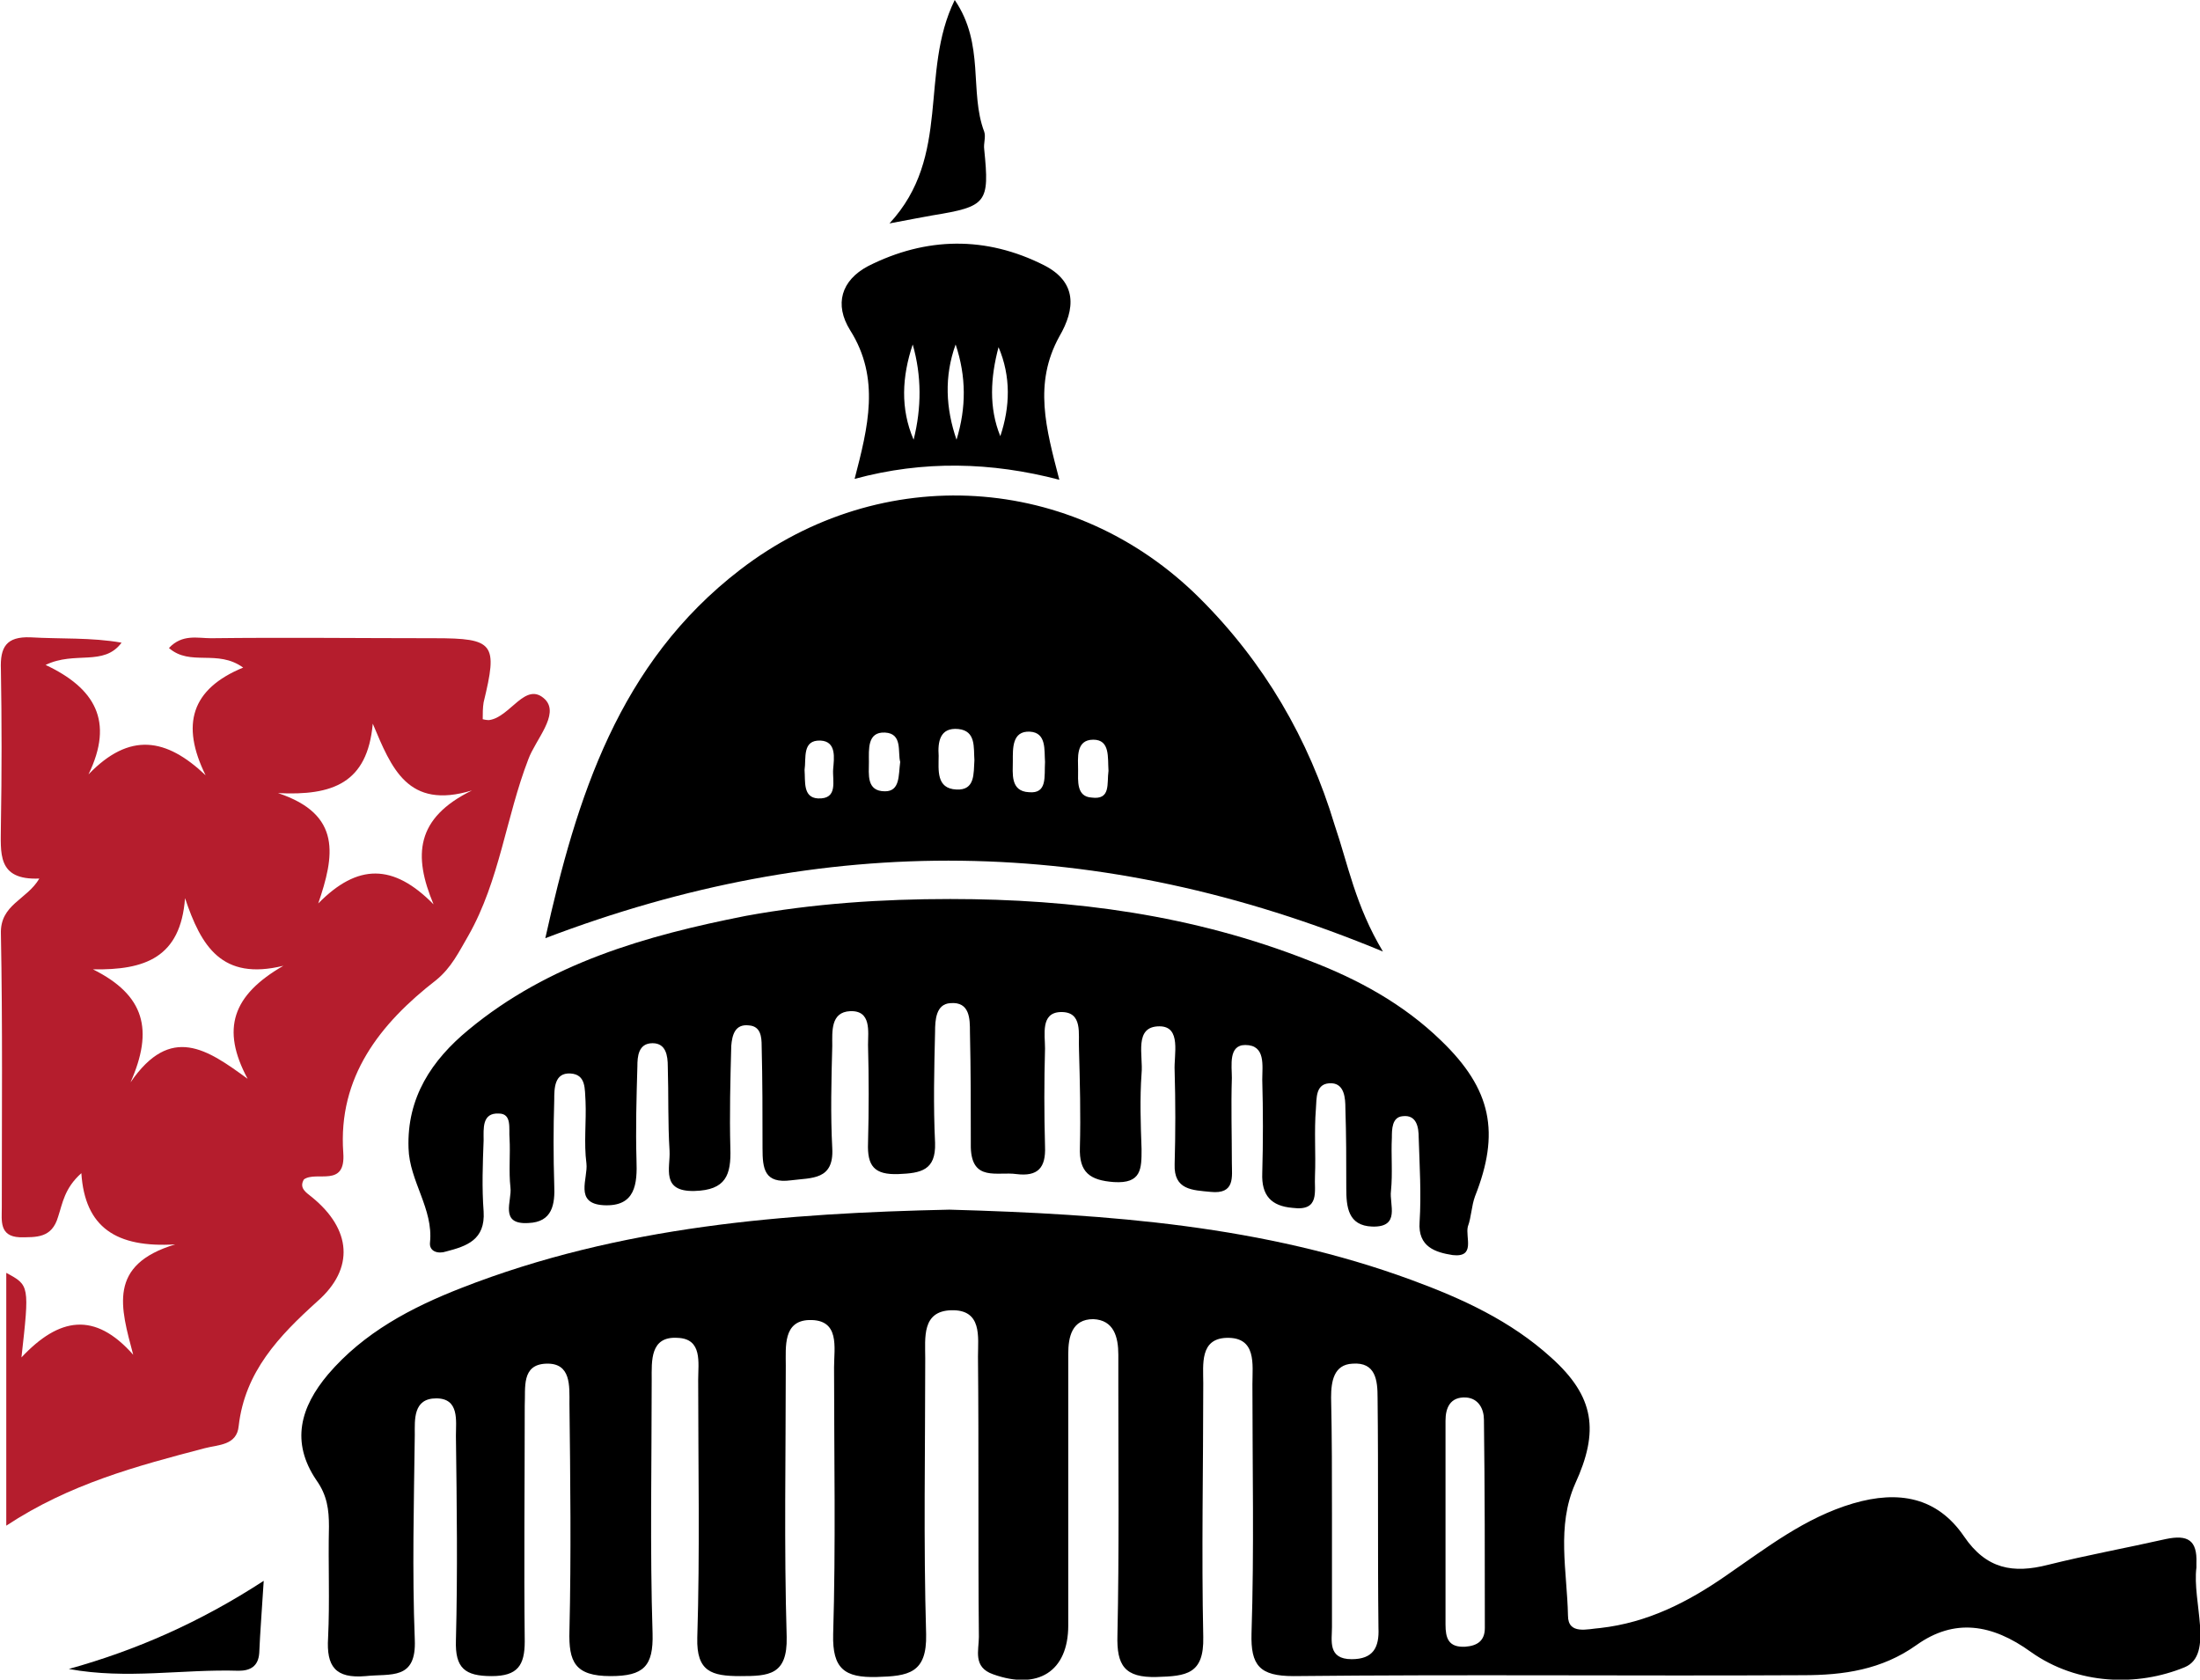 <svg width="93" height="71" viewBox="0 0 93 71" fill="none" xmlns="http://www.w3.org/2000/svg">
<path d="M40.132 51.133C46.897 51.322 53.434 51.811 59.67 54.106C61.824 54.896 63.864 55.837 65.565 57.379C67.416 59.035 67.605 60.502 66.585 62.722C65.791 64.528 66.245 66.41 66.283 68.291C66.283 69.119 67.114 68.855 67.643 68.818C69.646 68.592 71.347 67.727 72.972 66.598C74.672 65.431 76.297 64.152 78.338 63.55C80.265 62.986 81.89 63.287 83.023 64.942C83.968 66.334 85.102 66.522 86.576 66.146C88.238 65.732 89.901 65.431 91.564 65.055C92.471 64.867 92.887 65.093 92.849 66.071C92.849 66.146 92.849 66.184 92.849 66.259C92.66 67.689 93.605 69.947 92.358 70.473C90.355 71.301 87.823 71.226 85.858 69.834C84.195 68.63 82.608 68.404 81.021 69.533C79.547 70.586 77.922 70.812 76.221 70.812C69.041 70.85 61.861 70.774 54.681 70.85C53.245 70.85 52.867 70.398 52.905 69.043C53.019 65.544 52.943 62.007 52.943 58.508C52.943 57.68 53.132 56.514 51.847 56.552C50.714 56.589 50.865 57.68 50.865 58.471C50.865 62.045 50.789 65.62 50.865 69.194C50.902 70.774 50.147 70.85 48.9 70.887C47.539 70.925 47.199 70.398 47.237 69.119C47.312 65.62 47.275 62.083 47.275 58.584C47.275 58.132 47.275 57.718 47.275 57.267C47.275 56.514 47.086 55.799 46.217 55.761C45.31 55.761 45.158 56.514 45.158 57.229C45.158 60.051 45.158 62.873 45.158 65.695C45.158 66.711 45.158 67.689 45.158 68.705C45.158 70.661 43.874 71.451 41.984 70.774C41.115 70.473 41.38 69.758 41.38 69.194C41.342 65.243 41.38 61.292 41.342 57.342C41.342 56.514 41.531 55.348 40.208 55.385C38.961 55.423 39.112 56.552 39.112 57.417C39.112 61.292 39.036 65.206 39.15 69.081C39.188 70.737 38.394 70.85 37.071 70.887C35.711 70.925 35.182 70.549 35.22 69.081C35.333 65.319 35.258 61.556 35.258 57.793C35.258 56.966 35.522 55.761 34.199 55.799C33.103 55.837 33.217 56.928 33.217 57.718C33.217 61.556 33.141 65.356 33.255 69.194C33.292 70.812 32.499 70.85 31.29 70.85C30.08 70.85 29.438 70.661 29.476 69.232C29.589 65.582 29.514 61.97 29.514 58.32C29.514 57.605 29.703 56.589 28.644 56.552C27.473 56.476 27.549 57.53 27.549 58.32C27.549 61.895 27.473 65.469 27.586 69.043C27.624 70.436 27.208 70.85 25.81 70.85C24.299 70.85 24.034 70.248 24.072 68.931C24.147 65.732 24.11 62.534 24.072 59.336C24.072 58.584 24.147 57.605 23.089 57.643C22.031 57.68 22.22 58.659 22.182 59.411C22.182 62.722 22.145 66.071 22.182 69.382C22.182 70.398 21.88 70.85 20.784 70.85C19.651 70.85 19.235 70.511 19.273 69.344C19.348 66.447 19.31 63.588 19.273 60.691C19.273 60.051 19.424 59.11 18.441 59.11C17.459 59.11 17.534 60.013 17.534 60.653C17.497 63.55 17.421 66.41 17.534 69.307C17.61 71.038 16.514 70.737 15.456 70.85C14.171 70.962 13.793 70.436 13.869 69.232C13.944 67.689 13.869 66.109 13.906 64.528C13.906 63.813 13.831 63.211 13.377 62.572C12.281 60.954 12.697 59.486 13.869 58.094C15.38 56.326 17.383 55.272 19.499 54.445C26.226 51.811 33.255 51.284 40.132 51.133ZM56.306 64.077C56.306 65.657 56.306 67.2 56.306 68.78C56.306 69.344 56.117 70.135 57.138 70.135C58.045 70.135 58.309 69.645 58.271 68.818C58.234 65.582 58.271 62.308 58.234 59.073C58.234 58.358 58.158 57.568 57.175 57.643C56.382 57.68 56.269 58.395 56.269 59.073C56.306 60.728 56.306 62.384 56.306 64.077ZM61.106 64.34C61.106 65.77 61.106 67.2 61.106 68.667C61.106 69.232 61.219 69.645 61.937 69.608C62.466 69.57 62.768 69.344 62.768 68.818C62.768 65.883 62.768 62.948 62.73 60.013C62.73 59.562 62.504 59.11 61.975 59.073C61.294 59.035 61.106 59.524 61.106 60.051C61.106 61.443 61.106 62.91 61.106 64.34Z" fill="black"/>
<path d="M20.406 30.402C20.558 30.439 20.633 30.439 20.671 30.439C21.578 30.326 22.22 28.746 23.052 29.574C23.656 30.214 22.636 31.267 22.334 32.095C21.389 34.541 21.124 37.212 19.802 39.545C19.386 40.26 19.084 40.899 18.441 41.426C16.061 43.27 14.284 45.527 14.511 48.725C14.625 50.23 13.377 49.478 12.848 49.854C12.622 50.23 12.962 50.419 13.189 50.607C14.851 51.961 15.002 53.617 13.415 55.009C11.79 56.476 10.354 57.981 10.09 60.277C10.014 61.104 9.221 61.067 8.654 61.217C5.782 61.97 2.948 62.722 0.265 64.491C0.265 60.803 0.265 57.304 0.265 53.805C1.247 54.332 1.247 54.332 0.907 57.379C2.494 55.686 4.006 55.423 5.631 57.267C5.102 55.272 4.535 53.466 7.407 52.601C4.913 52.752 3.59 51.886 3.439 49.591C2.721 50.23 2.645 50.87 2.456 51.434C2.192 52.338 1.549 52.3 0.831 52.3C-0.038 52.262 0.076 51.585 0.076 51.058C0.076 47.183 0.113 43.345 0.038 39.469C5.38006e-05 38.228 1.134 38.04 1.663 37.137C-0.151 37.212 0.038 36.046 0.038 34.879C0.076 32.697 0.076 30.477 0.038 28.295C5.38006e-05 27.354 0.265 26.902 1.285 26.94C2.57 27.015 3.855 26.94 5.139 27.166C4.384 28.182 3.174 27.505 1.927 28.107C4.006 29.085 4.837 30.477 3.741 32.734C5.48 30.928 7.029 31.192 8.692 32.772C7.634 30.628 8.087 29.122 10.279 28.219C9.183 27.429 8.049 28.182 7.142 27.392C7.709 26.79 8.352 26.978 8.918 26.978C12.055 26.94 15.229 26.978 18.366 26.978C20.898 26.978 21.049 27.203 20.444 29.687C20.406 29.913 20.406 30.176 20.406 30.402ZM5.517 45.753C7.218 43.27 8.767 44.361 10.468 45.602C9.334 43.495 9.825 42.066 11.979 40.824C9.372 41.464 8.503 39.996 7.822 37.965C7.634 40.485 6.122 41.012 3.93 40.975C6.122 42.066 6.5 43.533 5.517 45.753ZM19.953 33.412C17.232 34.239 16.552 32.471 15.758 30.59C15.531 33.111 14.058 33.638 11.753 33.525C14.473 34.428 14.133 36.196 13.453 38.19C15.116 36.497 16.627 36.497 18.328 38.228C17.459 36.158 17.572 34.578 19.953 33.412Z" fill="#B51D2D"/>
<path d="M58.46 40.222C46.405 35.218 34.804 35.18 23.052 39.658C24.374 33.713 26.15 28.031 31.29 24.081C37.26 19.49 45.385 19.979 50.713 25.285C53.434 27.994 55.324 31.23 56.42 34.879C56.986 36.535 57.289 38.266 58.46 40.222ZM41.191 32.133C41.153 31.606 41.266 30.891 40.51 30.816C39.717 30.74 39.641 31.38 39.679 31.944C39.679 32.546 39.566 33.337 40.435 33.374C41.228 33.412 41.153 32.697 41.191 32.133ZM44.176 32.208C44.138 31.719 44.251 30.966 43.533 30.928C42.778 30.891 42.815 31.643 42.815 32.17C42.815 32.697 42.702 33.449 43.496 33.487C44.289 33.562 44.138 32.81 44.176 32.208ZM38.054 32.208C37.941 31.794 38.167 31.004 37.411 30.966C36.656 30.928 36.731 31.681 36.731 32.208C36.731 32.734 36.618 33.449 37.411 33.449C38.054 33.449 37.978 32.772 38.054 32.208ZM34.011 32.546C34.048 33.035 33.935 33.713 34.577 33.75C35.447 33.788 35.182 32.998 35.22 32.509C35.258 32.057 35.371 31.342 34.691 31.305C33.897 31.267 34.086 32.057 34.011 32.546ZM46.859 32.584C46.821 32.02 46.934 31.267 46.217 31.267C45.461 31.267 45.574 32.057 45.574 32.546C45.574 32.998 45.498 33.675 46.141 33.713C46.972 33.826 46.783 33.111 46.859 32.584Z" fill="black"/>
<path d="M40.17 38.002C45.385 38.002 50.449 38.679 55.324 40.598C57.402 41.388 59.329 42.442 60.917 43.985C63.071 46.054 63.411 47.898 62.353 50.569C62.201 50.983 62.201 51.435 62.05 51.848C61.937 52.3 62.39 53.165 61.408 53.053C60.69 52.94 59.934 52.714 60.01 51.66C60.085 50.456 60.01 49.29 59.972 48.086C59.972 47.672 59.896 47.108 59.292 47.183C58.838 47.221 58.838 47.747 58.838 48.086C58.8 48.838 58.876 49.591 58.8 50.343C58.725 50.908 59.216 51.886 58.007 51.848C56.986 51.811 56.911 51.021 56.911 50.23C56.911 49.102 56.911 47.973 56.873 46.844C56.873 46.43 56.835 45.828 56.306 45.791C55.588 45.753 55.664 46.43 55.626 46.882C55.55 47.822 55.626 48.763 55.588 49.704C55.55 50.343 55.815 51.209 54.644 51.058C53.737 50.983 53.321 50.532 53.359 49.591C53.396 48.274 53.396 46.957 53.359 45.64C53.359 45.038 53.51 44.173 52.641 44.173C51.923 44.173 52.074 45.038 52.074 45.565C52.036 46.769 52.074 47.935 52.074 49.139C52.074 49.741 52.225 50.494 51.167 50.381C50.411 50.306 49.617 50.306 49.655 49.215C49.693 47.898 49.693 46.581 49.655 45.264C49.617 44.587 49.958 43.383 49.013 43.383C47.917 43.383 48.333 44.624 48.257 45.377C48.181 46.43 48.219 47.522 48.257 48.575C48.257 49.403 48.257 50.042 47.086 49.967C46.065 49.892 45.612 49.553 45.65 48.5C45.687 47.108 45.65 45.753 45.612 44.361C45.574 43.721 45.801 42.743 44.818 42.781C43.987 42.818 44.176 43.721 44.176 44.323C44.138 45.715 44.138 47.07 44.176 48.462C44.214 49.365 43.873 49.741 42.967 49.629C42.173 49.516 41.077 49.967 41.039 48.5C41.039 46.882 41.039 45.226 41.002 43.608C41.002 43.082 41.002 42.329 40.17 42.404C39.566 42.442 39.528 43.119 39.528 43.608C39.49 45.189 39.452 46.731 39.528 48.312C39.566 49.478 38.923 49.591 37.978 49.629C36.958 49.666 36.656 49.29 36.694 48.312C36.731 46.919 36.731 45.565 36.694 44.173C36.694 43.608 36.845 42.705 35.938 42.743C35.106 42.781 35.182 43.608 35.182 44.21C35.144 45.64 35.106 47.108 35.182 48.537C35.258 49.892 34.313 49.779 33.444 49.892C32.31 50.042 32.234 49.403 32.234 48.537C32.234 47.108 32.234 45.64 32.197 44.21C32.197 43.834 32.159 43.383 31.668 43.345C31.063 43.27 30.95 43.759 30.912 44.21C30.874 45.64 30.836 47.108 30.874 48.537C30.912 49.666 30.685 50.306 29.362 50.343C27.926 50.381 28.342 49.365 28.304 48.65C28.229 47.446 28.266 46.28 28.229 45.076C28.229 44.624 28.153 44.097 27.586 44.097C26.982 44.097 26.944 44.662 26.944 45.076C26.906 46.393 26.868 47.71 26.906 49.026C26.944 50.042 26.868 51.021 25.508 50.945C24.261 50.87 24.865 49.817 24.79 49.177C24.676 48.312 24.79 47.409 24.752 46.543C24.714 46.054 24.79 45.414 24.11 45.377C23.429 45.339 23.429 46.016 23.429 46.506C23.392 47.71 23.392 48.876 23.429 50.08C23.467 50.908 23.354 51.66 22.334 51.698C21.086 51.773 21.653 50.757 21.578 50.193C21.502 49.516 21.578 48.801 21.54 48.123C21.502 47.71 21.653 47.07 21.086 47.07C20.368 47.032 20.444 47.71 20.444 48.199C20.406 49.215 20.368 50.193 20.444 51.209C20.52 52.413 19.726 52.676 18.857 52.902C18.517 53.015 18.139 52.902 18.177 52.526C18.328 51.096 17.308 49.929 17.27 48.537C17.194 46.393 18.252 44.812 19.802 43.533C23.203 40.711 27.322 39.545 31.516 38.717C34.388 38.19 37.298 38.002 40.17 38.002Z" fill="black"/>
<path d="M44.781 20.28C41.909 19.528 39.037 19.453 36.127 20.243C36.694 18.06 37.223 15.991 35.938 13.959C35.258 12.868 35.56 11.852 36.694 11.25C39.15 10.008 41.682 9.971 44.138 11.213C45.536 11.927 45.461 13.056 44.781 14.223C43.685 16.217 44.214 18.098 44.781 20.28ZM38.583 14.561C38.13 15.916 38.054 17.27 38.621 18.587C38.961 17.233 38.961 15.878 38.583 14.561ZM40.397 14.561C39.906 15.916 39.981 17.27 40.435 18.587C40.85 17.233 40.85 15.916 40.397 14.561ZM42.211 14.674C41.871 15.953 41.795 17.233 42.286 18.437C42.702 17.195 42.74 15.916 42.211 14.674Z" fill="black"/>
<path d="M37.601 9.444C40.246 6.585 38.848 3.085 40.359 0C41.644 1.881 40.964 3.875 41.606 5.569C41.682 5.794 41.569 6.058 41.606 6.321C41.833 8.579 41.72 8.729 39.414 9.105C38.999 9.181 38.583 9.256 37.601 9.444Z" fill="black"/>
<path d="M11.148 66.823C11.072 68.065 10.997 68.968 10.959 69.871C10.921 70.436 10.581 70.624 10.09 70.624C7.709 70.549 5.366 71 2.91 70.549C5.744 69.758 8.427 68.592 11.148 66.823Z" fill="black"/>
</svg>
